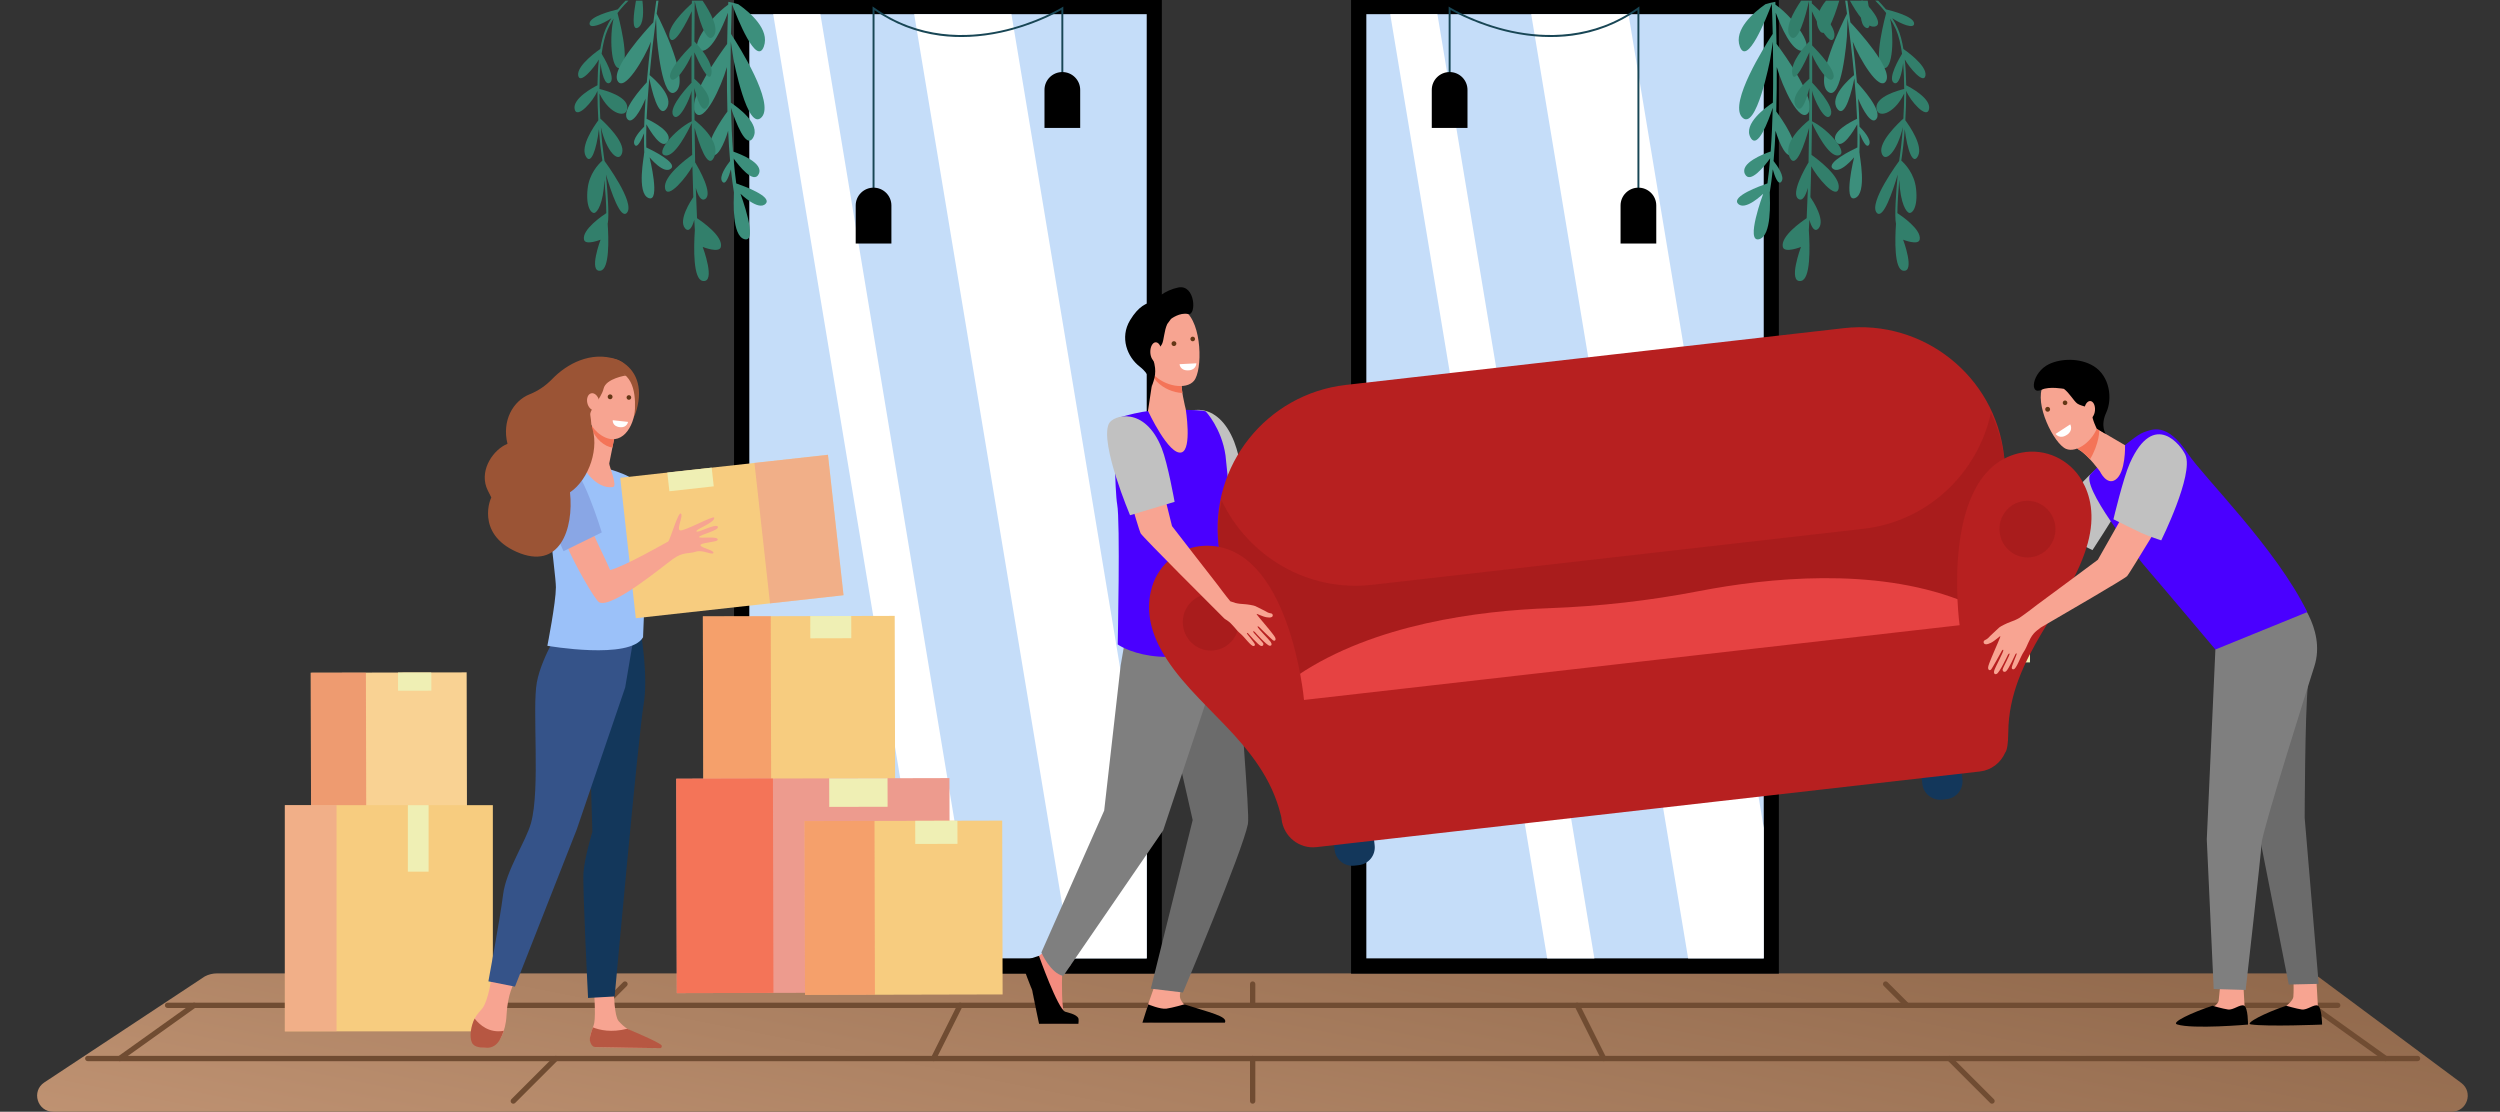 <?xml version="1.0" encoding="UTF-8"?> <svg xmlns="http://www.w3.org/2000/svg" width="470" height="209" viewBox="0 0 470 209" fill="none"><rect x="0" y="0" width="470" height="209" fill="#333333" stroke="none"/> <path fill-rule="evenodd" clip-rule="evenodd" d="M25.172 209H448.862C453.05 209 456.885 209 460.93 209C463.82 209 465.039 205.315 462.719 203.592L435.943 183.701C435.82 183.61 435.691 183.526 435.552 183.461C434.905 183.158 434.2 183 433.485 183H40.779C39.987 183 39.208 183.193 38.505 183.564L8.331 203.497C5.849 205.136 7.008 209 9.983 209C15.281 209 21.069 209 25.172 209Z" fill="url(#paint0_linear_376_57)"></path> <path fill-rule="evenodd" clip-rule="evenodd" d="M296.276 188.553C296.029 188.676 295.929 188.977 296.053 189.224L301.053 199.224C301.176 199.471 301.477 199.571 301.724 199.447C301.971 199.324 302.071 199.023 301.947 198.776L296.947 188.776C296.824 188.529 296.523 188.429 296.276 188.553Z" fill="#704C32"></path> <path fill-rule="evenodd" clip-rule="evenodd" d="M31 189C31 188.724 31.224 188.5 31.5 188.5H439.5C439.776 188.5 440 188.724 440 189C440 189.276 439.776 189.5 439.5 189.5H31.5C31.224 189.5 31 189.276 31 189Z" fill="#704C32"></path> <path fill-rule="evenodd" clip-rule="evenodd" d="M16 199C16 198.724 16.224 198.5 16.5 198.5H454.5C454.776 198.5 455 198.724 455 199C455 199.276 454.776 199.5 454.5 199.5H16.5C16.224 199.5 16 199.276 16 199Z" fill="#704C32"></path> <path fill-rule="evenodd" clip-rule="evenodd" d="M36.907 188.709C37.067 188.934 37.015 189.246 36.791 189.407L22.791 199.407C22.566 199.567 22.254 199.515 22.093 199.291C21.933 199.066 21.985 198.754 22.209 198.593L36.209 188.593C36.434 188.433 36.746 188.485 36.907 188.709Z" fill="#704C32"></path> <path fill-rule="evenodd" clip-rule="evenodd" d="M434.093 188.709C433.933 188.934 433.985 189.246 434.209 189.407L448.209 199.407C448.434 199.567 448.746 199.515 448.907 199.291C449.067 199.066 449.015 198.754 448.791 198.593L434.791 188.593C434.566 188.433 434.254 188.485 434.093 188.709Z" fill="#704C32"></path> <path fill-rule="evenodd" clip-rule="evenodd" d="M180.724 188.553C180.971 188.676 181.071 188.977 180.947 189.224L175.947 199.224C175.824 199.471 175.523 199.571 175.276 199.447C175.029 199.324 174.929 199.023 175.053 198.776L180.053 188.776C180.176 188.529 180.477 188.429 180.724 188.553Z" fill="#704C32"></path> <path fill-rule="evenodd" clip-rule="evenodd" d="M104.853 198.646C105.049 198.842 105.049 199.158 104.853 199.354L96.853 207.354C96.658 207.549 96.342 207.549 96.146 207.354C95.951 207.158 95.951 206.842 96.146 206.646L104.146 198.646C104.342 198.451 104.658 198.451 104.853 198.646Z" fill="#704C32"></path> <path fill-rule="evenodd" clip-rule="evenodd" d="M366.147 198.646C365.951 198.842 365.951 199.158 366.147 199.354L374.147 207.354C374.342 207.549 374.658 207.549 374.854 207.354C375.049 207.158 375.049 206.842 374.854 206.646L366.854 198.646C366.658 198.451 366.342 198.451 366.147 198.646Z" fill="#704C32"></path> <path fill-rule="evenodd" clip-rule="evenodd" d="M117.853 184.646C118.049 184.842 118.049 185.158 117.853 185.354L113.853 189.354C113.658 189.549 113.342 189.549 113.146 189.354C112.951 189.158 112.951 188.842 113.146 188.646L117.146 184.646C117.342 184.451 117.658 184.451 117.853 184.646Z" fill="#704C32"></path> <path fill-rule="evenodd" clip-rule="evenodd" d="M354.147 184.646C353.951 184.842 353.951 185.158 354.147 185.354L358.147 189.354C358.342 189.549 358.658 189.549 358.854 189.354C359.049 189.158 359.049 188.842 358.854 188.646L354.854 184.646C354.658 184.451 354.342 184.451 354.147 184.646Z" fill="#704C32"></path> <path fill-rule="evenodd" clip-rule="evenodd" d="M235.5 198.5C235.776 198.5 236 198.724 236 199L236 207C236 207.276 235.776 207.5 235.5 207.5C235.224 207.5 235 207.276 235 207L235 199C235 198.724 235.224 198.5 235.5 198.5Z" fill="#704C32"></path> <path fill-rule="evenodd" clip-rule="evenodd" d="M235.5 184.5C235.776 184.5 236 184.724 236 185L236 189C236 189.276 235.776 189.5 235.5 189.5C235.224 189.5 235 189.276 235 189L235 185C235 184.724 235.224 184.5 235.5 184.5Z" fill="#704C32"></path> <path d="M254 183.043H334.425V-3.05176e-05H254L254 183.043Z" fill="black"></path> <path d="M331.582 2.664H256.871V180.173H331.582V2.664Z" fill="#C5DDF9"></path> <path d="M299.74 180.173H290.868L261.361 2.664H270.232L299.74 180.173Z" fill="white"></path> <path d="M287.864 2.664H306.151L331.582 155.655V180.173H317.37L287.864 2.664Z" fill="white"></path> <path d="M138 183.043H218.425L218.425 -3.05176e-05H138L138 183.043Z" fill="black"></path> <path d="M215.583 2.664H140.872V180.173H215.583V2.664Z" fill="#C5DDF9"></path> <path d="M183.74 180.173H174.868L145.36 2.664H154.233L183.74 180.173Z" fill="white"></path> <path d="M171.864 2.664H190.15L215.583 155.655V180.173H201.371L171.864 2.664Z" fill="white"></path> <path d="M116.545 1.875C116.451 2.007 116.308 2.19 116.099 2.443C116.096 2.447 116.093 2.451 116.09 2.454C116.099 2.484 118.74 12.041 116.66 12.767C114.752 13.433 114.591 6.425 115.365 3.488C114.942 4.141 114.563 4.826 114.249 5.542C113.714 6.767 113.346 8.347 113.105 10.107C113.492 10.742 115.861 14.73 114.675 15.55C113.712 16.216 113.082 13.595 112.909 11.863C112.769 13.428 112.709 15.082 112.703 16.726C113.985 17.039 117.856 18.15 117.929 20.135C118.01 22.352 114.683 21.698 112.704 17.585C112.715 19.218 112.775 20.823 112.857 22.294C113.779 23.124 117.568 26.695 116.957 28.759C116.338 30.848 113.962 28.455 112.959 23.89C113.145 26.504 113.381 28.489 113.486 29.115C113.521 29.322 113.559 29.588 113.6 29.9C113.616 30.014 113.631 30.136 113.646 30.262C113.646 30.262 119.536 38.192 117.849 40.017C116.653 41.311 114.864 36.013 113.923 32.821C114.248 36.21 114.534 40.633 114.261 41.996L114.24 41.992C114.448 45.048 114.59 50.607 112.904 50.888C110.572 51.276 112.904 45.064 112.904 45.064C112.904 45.064 110.059 46.199 109.796 45.064C109.355 43.165 113.34 40.49 113.984 40.072C113.976 38.385 113.822 35.992 113.631 33.819C113.416 38.478 112.251 39.863 111.798 40.017C111.236 40.207 110.078 39.067 110.474 35.465C110.783 32.667 112.498 30.858 113.247 30.189C113.196 29.792 113.147 29.45 113.101 29.177C113.001 28.577 112.781 26.733 112.599 24.283C112.144 28.114 111.066 31.248 110.093 29.307C109.146 27.415 111.62 23.794 112.489 22.618C112.389 20.91 112.318 19.01 112.317 17.08C111.594 18.974 108.422 22.535 108.027 20.497C107.638 18.493 111.574 16.408 112.324 16.031C112.347 14.38 112.426 12.73 112.588 11.181C111.708 12.743 109.022 15.941 108.704 14.214C108.341 12.243 112.842 9.217 112.842 9.217C112.842 9.217 112.845 9.22 112.849 9.225C113.092 7.759 113.43 6.443 113.893 5.386C114.193 4.702 114.549 4.046 114.946 3.419C113.282 4.547 110.737 5.55 110.839 4.374C110.95 3.096 114.867 2.063 116.115 1.766C116.158 1.705 116.186 1.679 116.204 1.68C116.652 1.131 117.123 0.611 117.603 0.123H118.149C117.599 0.665 117.057 1.251 116.545 1.875Z" fill="#327F6B"></path> <path d="M119.934 5.199C118.691 5.899 119.146 2.407 119.559 0.122H120.774C120.998 2.032 121.051 4.57 119.934 5.199Z" fill="#327F6B"></path> <path d="M123.381 0.123H123.795C123.688 0.862 123.574 1.682 123.453 2.567C124.453 4.538 129.558 14.935 127.126 17.166C124.435 19.633 123.477 7.004 123.477 7.004L123.335 3.447C122.928 6.514 122.478 10.255 122.123 14.117C123.049 14.879 126.875 18.235 125.283 20.443C123.802 22.497 122.492 16.817 122.07 14.71C121.842 17.265 121.66 19.86 121.561 22.336C122.539 22.79 126.662 24.839 125.531 26.628C124.435 28.36 122.16 24.516 121.525 23.368C121.479 24.886 121.469 26.349 121.501 27.72C122.569 28.222 127.348 30.558 126.167 31.672C124.841 32.923 122.113 29.571 122.113 29.571C122.113 29.571 124.25 38.152 121.927 37.231C119.603 36.31 121.155 29.057 121.082 28.873L121.121 28.639C121.075 27.512 121.063 26.312 121.08 25.064C120.648 26.169 119.815 28.008 119.313 27.215C118.723 26.284 120.525 24.382 121.105 23.811C121.148 22.109 121.238 20.334 121.36 18.54C120.521 20.657 118.767 23.716 117.876 22.282C116.878 20.672 120.631 16.511 121.593 15.488C121.816 12.852 122.092 10.241 122.375 7.828C121.194 10.912 117.349 17.441 116.108 15.212C114.814 12.892 121.479 5.625 122.825 4.195C123.022 2.676 123.212 1.299 123.381 0.123Z" fill="#3C8F7C"></path> <path d="M136.85 2.398C135.842 5.084 133.85 9.614 131.895 9.561C129.258 9.49 133.022 3.614 136.904 0.874C136.912 0.683 136.918 0.506 136.925 0.341C137.558 0.462 138.186 0.593 138.794 0.795C141.007 2.335 144.755 5.555 143.604 8.741C142.248 12.496 138.664 3.56 137.592 0.716C137.539 2.047 137.472 4.007 137.419 6.37C139.001 8.792 145.597 19.27 143.228 21.99C140.545 25.073 137.895 11.141 137.895 11.141L137.391 7.848C137.331 11.205 137.308 15.198 137.394 19.299C138.687 20.155 143.04 23.293 141.59 25.868C140.269 28.215 138.245 22.776 137.416 20.263C137.486 23.027 137.607 25.82 137.802 28.481C139.122 28.932 143.645 30.653 142.643 32.72C141.686 34.693 138.893 31.136 137.903 29.77C138.041 31.418 138.209 33.001 138.414 34.481C139.861 34.978 145.123 36.905 143.983 38.254C142.664 39.813 139.209 36.424 139.209 36.424C139.209 36.424 142.663 45.704 139.962 44.971C137.581 44.325 137.934 37.83 137.978 36.163C137.756 34.817 137.569 33.364 137.411 31.838C137.048 33.125 136.405 34.914 135.797 34.156C135.064 33.244 136.61 31.096 137.262 30.269C137.101 28.437 136.979 26.524 136.889 24.585C136.176 27.024 134.697 30.263 133.579 28.845C132.311 27.238 135.674 22.429 136.755 20.965C136.674 18.104 136.651 15.262 136.659 12.613C135.593 16.339 132.324 23.438 130.724 21.201C129.039 18.845 135.163 10.326 136.703 8.254C136.741 5.973 136.796 3.969 136.85 2.398Z" fill="#3C8F7C"></path> <path d="M134.129 6.833C132.714 8.488 131.253 3.06 130.606 0.219C130.584 2.167 130.56 4.776 130.545 7.797C131.418 8.692 134.123 11.672 133.746 13.88C133.38 16.022 131.293 11.559 130.536 9.84C130.531 11.418 130.528 13.083 130.531 14.807C131.624 15.756 134.265 18.33 133.005 20.078C131.985 21.492 131.058 18.689 130.534 16.551C130.539 18.513 130.55 20.533 130.57 22.571C131.892 23.627 135.567 26.897 134.225 29.612C133.035 32.023 131.382 26.932 130.585 24.04C130.609 26.212 130.643 28.392 130.687 30.531C131.413 31.743 134.055 36.386 132.609 37.386C131.827 37.927 131.215 36.789 130.812 35.313C130.874 37.308 130.949 39.225 131.038 41.021C132.002 41.658 135.985 44.431 135.521 46.425C135.233 47.669 132.109 46.425 132.109 46.425C132.109 46.425 134.667 53.242 132.109 52.815C130.294 52.513 130.41 46.643 130.631 43.252C130.593 42.628 130.557 41.985 130.523 41.325C130.145 42.745 129.504 43.774 128.777 42.906C127.501 41.378 129.865 37.753 130.34 37.058C130.272 35.191 130.218 33.242 130.173 31.253C129.192 33.163 125.457 37.724 125.029 35.404C124.617 33.173 129.024 29.899 130.13 29.116C130.093 27.136 130.066 25.129 130.045 23.137C129.336 24.646 126.917 29.48 125.111 29.227C123.016 28.934 126.721 24.463 130.042 22.794C130.023 20.84 130.011 18.899 130.005 17.01C129.998 17.06 129.991 17.108 129.983 17.162C129.783 18.443 127.553 23.28 126.558 21.678C125.564 20.077 129.983 15.567 129.983 15.567C129.983 15.567 129.99 15.579 130.001 15.608C129.998 13.783 129.999 12.017 130.003 10.343C129.301 12.117 126.844 16.054 126.057 14.734C125.31 13.48 128.809 9.756 130.01 8.536C130.021 6.113 130.037 3.933 130.055 2.113C129.221 3.937 126.693 8.959 125.921 7.139C125.098 5.2 129.134 1.471 130.07 0.643C130.072 0.465 130.074 0.29 130.075 0.122H132.082C133.569 2.316 135.301 5.461 134.129 6.833Z" fill="#327F6B"></path> <path d="M354.146 1.875C354.241 2.007 354.384 2.189 354.593 2.443C354.596 2.446 354.598 2.451 354.601 2.454C354.593 2.483 351.952 12.041 354.032 12.767C355.94 13.432 356.1 6.425 355.327 3.488C355.749 4.141 356.129 4.826 356.442 5.542C356.978 6.766 357.345 8.346 357.587 10.107C357.199 10.741 354.83 14.73 356.016 15.55C356.979 16.216 357.609 13.595 357.783 11.862C357.922 13.428 357.982 15.082 357.989 16.725C356.707 17.039 352.836 18.15 352.763 20.134C352.681 22.352 356.009 21.698 357.988 17.585C357.977 19.218 357.917 20.822 357.834 22.294C356.913 23.124 353.123 26.695 353.735 28.758C354.353 30.848 356.73 28.455 357.733 23.89C357.547 26.504 357.31 28.488 357.206 29.115C357.171 29.322 357.133 29.587 357.091 29.9C357.076 30.014 357.061 30.136 357.045 30.262C357.045 30.262 351.154 38.192 352.841 40.017C354.037 41.31 355.827 36.013 356.768 32.82C356.442 36.21 356.157 40.632 356.429 41.996L356.451 41.992C356.243 45.048 356.1 50.607 357.786 50.887C360.118 51.276 357.786 45.063 357.786 45.063C357.786 45.063 360.631 46.198 360.895 45.063C361.336 43.165 357.351 40.49 356.707 40.072C356.715 38.384 356.868 35.991 357.06 33.818C357.274 38.478 358.44 39.863 358.893 40.017C359.455 40.207 360.613 39.066 360.216 35.465C359.908 32.667 358.193 30.857 357.443 30.189C357.494 29.792 357.543 29.449 357.589 29.177C357.689 28.577 357.909 26.733 358.091 24.283C358.546 28.114 359.625 31.248 360.597 29.307C361.545 27.414 359.07 23.794 358.201 22.618C358.301 20.909 358.372 19.009 358.373 17.08C359.097 18.973 362.268 22.535 362.664 20.497C363.052 18.492 359.116 16.407 358.366 16.031C358.343 14.38 358.263 12.729 358.101 11.181C358.981 12.743 361.667 15.941 361.985 14.214C362.349 12.243 357.847 9.217 357.847 9.217C357.847 9.217 357.844 9.22 357.841 9.225C357.598 7.759 357.259 6.443 356.796 5.385C356.497 4.702 356.14 4.046 355.743 3.419C357.407 4.546 359.953 5.55 359.85 4.373C359.739 3.096 355.822 2.063 354.574 1.766C354.532 1.705 354.503 1.679 354.485 1.68C354.037 1.131 353.566 0.611 353.086 0.123H352.541C353.093 0.665 353.635 1.25 354.146 1.875Z" fill="#327F6B"></path> <path d="M350.758 5.199C352 5.899 351.545 2.407 351.132 0.122H349.918C349.694 2.032 349.64 4.57 350.758 5.199Z" fill="#327F6B"></path> <path d="M352.381 5.003C354.032 4.773 352.548 2.283 350.222 0.122H347.785C349.015 2.37 350.883 5.213 352.381 5.003Z" fill="#327F6B"></path> <path d="M345.783 0.123H343.286C342.005 1.719 341.038 3.684 341.908 5.447C343.137 7.934 344.794 3.467 345.783 0.123Z" fill="#327F6B"></path> <path d="M347.31 0.123H346.896C347.002 0.862 347.117 1.681 347.238 2.567C346.239 4.538 341.134 14.935 343.566 17.166C346.256 19.633 347.214 7.004 347.214 7.004L347.356 3.446C347.763 6.514 348.213 10.255 348.568 14.117C347.642 14.879 343.816 18.235 345.409 20.442C346.89 22.497 348.199 16.817 348.622 14.71C348.849 17.265 349.031 19.859 349.13 22.336C348.152 22.79 344.03 24.839 345.16 26.628C346.256 28.36 348.531 24.515 349.166 23.367C349.212 24.886 349.223 26.349 349.19 27.72C348.123 28.222 343.344 30.558 344.524 31.671C345.851 32.923 348.578 29.571 348.578 29.571C348.578 29.571 346.441 38.151 348.764 37.231C351.089 36.31 349.535 29.056 349.61 28.872L349.57 28.639C349.616 27.511 349.628 26.312 349.612 25.064C350.043 26.168 350.876 28.007 351.378 27.215C351.969 26.284 350.166 24.382 349.587 23.81C349.543 22.108 349.454 20.334 349.332 18.539C350.172 20.657 351.924 23.716 352.815 22.282C353.814 20.672 350.06 16.511 349.099 15.488C348.875 12.851 348.6 10.241 348.317 7.827C349.496 10.912 353.342 17.44 354.584 15.212C355.878 12.892 349.212 5.625 347.867 4.195C347.67 2.676 347.479 1.298 347.31 0.123Z" fill="#3C8F7C"></path> <path d="M333.842 2.398C334.849 5.084 336.841 9.614 338.796 9.561C341.433 9.49 337.669 3.614 333.787 0.874C333.78 0.683 333.773 0.506 333.767 0.341C333.134 0.462 332.505 0.593 331.898 0.795C329.685 2.335 325.936 5.555 327.088 8.741C328.444 12.496 332.027 3.56 333.1 0.716C333.152 2.047 333.22 4.007 333.272 6.37C331.691 8.792 325.095 19.27 327.464 21.99C330.147 25.072 332.797 11.14 332.797 11.14L333.301 7.847C333.361 11.204 333.384 15.197 333.298 19.298C332.005 20.154 327.653 23.292 329.103 25.867C330.424 28.214 332.448 22.775 333.276 20.262C333.207 23.026 333.086 25.819 332.891 28.48C331.571 28.931 327.047 30.652 328.049 32.719C329.007 34.692 331.801 31.135 332.79 29.769C332.651 31.417 332.484 33 332.279 34.48C330.831 34.977 325.569 36.904 326.71 38.252C328.029 39.812 331.484 36.423 331.484 36.423C331.484 36.423 328.03 45.703 330.731 44.97C333.112 44.323 332.759 37.829 332.714 36.162C332.937 34.816 333.124 33.363 333.282 31.837C333.645 33.124 334.287 34.913 334.896 34.154C335.629 33.242 334.082 31.095 333.431 30.267C333.591 28.436 333.713 26.523 333.804 24.584C334.517 27.023 335.996 30.262 337.114 28.844C338.38 27.237 335.019 22.428 333.938 20.964C334.018 18.103 334.042 15.261 334.033 12.612C335.1 16.338 338.368 23.437 339.968 21.2C341.653 18.844 335.53 10.325 333.99 8.253C333.951 5.973 333.895 3.969 333.842 2.398Z" fill="#3C8F7C"></path> <path d="M336.564 6.833C337.978 8.488 339.44 3.06 340.087 0.219C340.109 2.167 340.133 4.776 340.148 7.797C339.275 8.692 336.57 11.672 336.947 13.88C337.313 16.022 339.4 11.559 340.157 9.84C340.162 11.418 340.164 13.083 340.162 14.807C339.069 15.756 336.427 18.33 337.688 20.078C338.708 21.492 339.635 18.689 340.159 16.551C340.154 18.513 340.143 20.533 340.123 22.571C338.801 23.627 335.126 26.897 336.468 29.612C337.658 32.023 339.311 26.932 340.108 24.04C340.084 26.212 340.05 28.392 340.005 30.531C339.28 31.743 336.638 36.386 338.084 37.386C338.866 37.927 339.478 36.789 339.881 35.313C339.819 37.308 339.744 39.225 339.655 41.021C338.691 41.658 334.708 44.431 335.171 46.425C335.46 47.669 338.583 46.425 338.583 46.425C338.583 46.425 336.024 53.242 338.583 52.815C340.398 52.513 340.282 46.643 340.061 43.252C340.099 42.628 340.135 41.985 340.169 41.325C340.547 42.745 341.189 43.774 341.915 42.906C343.191 41.378 340.827 37.753 340.352 37.058C340.419 35.191 340.474 33.242 340.518 31.253C341.5 33.163 345.235 37.724 345.663 35.404C346.074 33.173 341.668 29.899 340.562 29.116C340.599 27.136 340.626 25.129 340.647 23.137C341.356 24.646 343.775 29.48 345.581 29.227C347.675 28.934 343.971 24.463 340.65 22.794C340.669 20.84 340.681 18.899 340.687 17.01C340.694 17.06 340.7 17.108 340.709 17.162C340.908 18.443 343.139 23.28 344.133 21.678C345.128 20.077 340.709 15.567 340.709 15.567C340.709 15.567 340.701 15.579 340.691 15.608C340.694 13.783 340.693 12.017 340.688 10.343C341.391 12.117 343.848 16.054 344.634 14.734C345.382 13.48 341.883 9.756 340.682 8.536C340.671 6.113 340.655 3.933 340.637 2.113C341.47 3.937 343.998 8.959 344.771 7.139C345.594 5.2 341.557 1.471 340.622 0.643C340.62 0.465 340.618 0.29 340.616 0.122H338.61C337.122 2.316 335.391 5.461 336.564 6.833Z" fill="#327F6B"></path> <path d="M308.206 36.588H307.839V1.915C304.149 4.492 300.029 6.099 295.587 6.697C291.942 7.186 288.075 7 284.092 6.144C278.239 4.885 273.838 2.521 272.714 1.88V16.054H272.347V1.233L272.627 1.405C272.675 1.434 277.462 4.345 284.18 5.788C290.366 7.117 299.507 7.437 307.915 1.411L308.206 1.204V36.588Z" fill="#184655"></path> <path d="M272.531 13.546C270.677 13.546 269.174 15.047 269.174 16.899V24.053H275.888V16.899C275.887 15.046 274.385 13.546 272.531 13.546Z" fill="black"></path> <path d="M308.022 35.28C306.168 35.28 304.665 36.782 304.665 38.633V45.787H311.379V38.633C311.379 36.782 309.876 35.28 308.022 35.28Z" fill="black"></path> <path d="M164.044 36.588H164.411V1.915C168.102 4.492 172.221 6.099 176.664 6.697C180.308 7.186 184.176 7 188.159 6.144C194.011 4.885 198.412 2.521 199.536 1.88V16.054H199.903V1.233L199.624 1.405C199.576 1.434 194.789 4.345 188.071 5.788C181.884 7.117 172.744 7.437 164.335 1.411L164.044 1.204V36.588Z" fill="#184655"></path> <path d="M199.719 13.546C201.573 13.546 203.076 15.047 203.076 16.899V24.053H196.363V16.899C196.363 15.046 197.866 13.546 199.719 13.546Z" fill="black"></path> <path d="M164.227 35.28C166.081 35.28 167.584 36.782 167.584 38.633V45.787H160.871V38.633C160.872 36.782 162.374 35.28 164.227 35.28Z" fill="black"></path> <path d="M87.732 126.403L58.421 126.468L58.478 152.253L87.789 152.189L87.732 126.403Z" fill="#F9D293"></path> <path opacity="0.5" d="M68.791 126.445L58.421 126.468L58.478 152.253L68.848 152.23L68.791 126.445Z" fill="#E5644E"></path> <path d="M81.088 126.418L74.828 126.432L74.835 129.864L81.096 129.85L81.088 126.418Z" fill="#EFEFB4"></path> <path d="M92.655 151.37H53.555V193.896H92.655V151.37Z" fill="#F7CC7F"></path> <path opacity="0.6" d="M63.269 151.37H53.555V193.896H63.269V151.37Z" fill="#ED9B8E"></path> <path d="M80.578 151.37H76.679V163.871H80.578V151.37Z" fill="#EFEFB4"></path> <path d="M168.206 115.787L132.139 115.874L132.215 147.271L168.282 147.184L168.206 115.787Z" fill="#F7CC7F"></path> <path opacity="0.5" d="M144.899 115.843L132.139 115.873L132.215 147.27L144.975 147.24L144.899 115.843Z" fill="#F47458"></path> <path d="M160.033 115.806L152.329 115.824L152.339 120.003L160.044 119.984L160.033 115.806Z" fill="#EFEFB4"></path> <path d="M178.495 146.279L127.142 146.403L127.24 186.707L178.592 186.583L178.495 146.279Z" fill="#ED9B8E"></path> <path d="M145.31 146.36L127.142 146.403L127.24 186.707L145.407 186.663L145.31 146.36Z" fill="#F47458"></path> <path d="M166.857 146.307L155.888 146.333L155.901 151.698L166.87 151.672L166.857 146.307Z" fill="#EFEFB4"></path> <path d="M188.413 154.273L151.265 154.363L151.344 187.044L188.492 186.954L188.413 154.273Z" fill="#F7CC7F"></path> <path opacity="0.5" d="M164.407 154.332L151.265 154.363L151.344 187.044L164.486 187.013L164.407 154.332Z" fill="#F47458"></path> <path d="M179.995 154.294L172.059 154.313L172.07 158.663L180.005 158.644L179.995 154.294Z" fill="#EFEFB4"></path> <path d="M111.64 185.697C111.64 185.697 112.035 190.71 111.715 192.339C111.544 193.212 110.591 195.007 111.027 195.828C111.464 196.648 111.964 196.854 111.964 196.854L123.297 197.038C123.914 197.048 123.506 196.648 123.008 196.281C122.194 195.679 121.536 195.281 118.934 194.016C118.764 193.933 118.146 193.538 117.923 193.402C117.358 193.055 116.79 192.51 116.302 191.964C115.489 191.053 115.418 186.639 115.418 186.639L111.64 185.697Z" fill="#F7A491"></path> <path d="M117.922 193.401C114.924 194.174 112.709 193.648 111.469 193.147C111.15 194.056 110.726 195.199 110.951 195.857C111.226 196.664 111.617 196.845 111.964 196.855C114.702 196.927 121.992 197.026 124.079 197.053C124.371 197.058 124.531 196.715 124.343 196.49C123.826 195.867 118.145 193.538 117.922 193.401Z" fill="#B75742"></path> <path d="M92.441 183.663C92.441 183.663 91.803 188.109 90.706 189.544C90.338 190.025 89.665 190.634 89.224 191.505C88.537 192.859 88.917 194.876 89.423 195.987C89.684 196.557 89.405 196.555 89.997 196.739C91.753 197.283 93.62 196.367 94.367 194.678C94.784 193.734 95.151 192.475 95.224 190.89C95.412 186.854 96.661 184.802 96.661 184.802L92.441 183.663Z" fill="#F7A491"></path> <path d="M120.498 119.064C120.498 119.064 121.924 127.202 120.988 132.539C120.051 137.875 115.554 187.334 115.554 187.334L110.555 187.616C110.555 187.616 109.508 166.956 109.695 164.084C109.882 161.211 111.366 156.402 111.366 156.402L110.868 139.722L117.174 117.808L120.498 119.064Z" fill="#13375B"></path> <path d="M105.809 117.352C105.809 117.352 101.874 123.303 100.937 128.229C100 133.155 101.624 148.292 99.823 154.746C98.847 158.24 95.149 163.635 94.587 168.15C94.025 172.665 91.82 184.491 91.82 184.491L96.814 185.486L108.424 155.95L117.531 129.253L119.864 115.504L105.809 117.352Z" fill="#355389"></path> <path d="M94.708 193.789C91.985 194.287 90.174 192.688 89.232 191.49C88.54 192.846 88.202 194.872 88.711 195.987C89.16 196.968 90.469 196.94 91.502 196.979C92.592 197.021 93.436 196.411 93.977 195.457C94.229 195.011 94.489 194.456 94.708 193.789Z" fill="#B75742"></path> <path d="M146.551 101.471C146.727 100.962 144.249 100.56 144.115 100.046C143.981 99.531 147.24 99.48 147.355 99.028C147.567 98.194 143.783 98.864 143.856 98.475C143.929 98.085 147.797 97.201 147.376 96.534C146.956 95.867 143.461 97.869 143.354 97.416C143.246 96.963 146.771 95.847 146.704 94.853C146.668 94.322 140.922 97.524 140.253 97.236C139.584 96.95 140.961 94.447 140.428 94.079C139.896 93.71 138.388 99.161 138.022 99.344C137.658 99.527 129.894 103.99 127.129 104.704C126.79 103.779 124.357 98.877 124.057 98.002C122.508 99.112 120.708 99.359 119.109 100.371C120.28 103.275 124.294 110.418 125.105 110.781C127.572 111.884 137.071 103.957 138.968 102.6C140.866 101.241 141.957 101.676 143.243 101.244C144.528 100.814 146.375 101.981 146.551 101.471Z" fill="#F48C7F"></path> <path d="M119.584 103.831C119.584 103.831 113.876 97.984 112.408 95.444C110.94 92.904 113.408 94.557 115.93 93.889C116.885 93.636 116.643 88.046 118.448 89.863C121.409 92.844 125.133 98.058 125.133 98.058L119.584 103.831Z" fill="#96D9C9"></path> <path d="M111.469 87.297C111.469 87.297 106.347 86.287 104.011 88.237C101.673 90.188 104.512 107.534 104.51 110.41C104.507 113.286 102.905 121.409 102.905 121.409C102.905 121.409 118.429 124.124 120.895 119.807C120.895 119.807 121.597 103.362 121.492 101.293C121.388 99.226 119.086 90.767 118.45 89.862C117.812 88.957 111.469 87.297 111.469 87.297Z" fill="#9BC1F9"></path> <path d="M119.531 116.221L158.579 111.9L155.652 85.5L116.604 89.821L119.531 116.221Z" fill="#F7CC7F"></path> <path opacity="0.6" d="M144.765 113.43L158.58 111.901L155.652 85.501L141.838 87.029L144.765 113.43Z" fill="#ED9B8E"></path> <path d="M125.844 92.354L134.185 91.431L133.795 87.917L125.454 88.84L125.844 92.354Z" fill="#EFEFB4"></path> <path d="M111.437 79.382C111.437 79.382 111.41 79.535 111.362 79.795C111.13 81.044 110.234 85.187 109.631 86.326C108.9 87.703 112.132 92.093 115.24 91.557C116.166 91.397 114.458 87.523 114.54 87.113C114.697 86.328 114.91 85.256 115.128 84.157C115.251 83.536 115.375 82.909 115.493 82.318C115.825 80.638 116.096 79.266 116.096 79.266L111.437 79.382Z" fill="#F7A491"></path> <path d="M111.362 79.795C111.409 79.535 111.437 79.382 111.437 79.382L116.096 79.266C116.096 79.266 115.825 80.64 115.493 82.318C115.376 82.905 115.252 83.53 115.13 84.147C114.411 84.041 113.659 83.693 112.905 83.035C112.084 82.318 111.545 81.456 111.22 80.536C111.278 80.242 111.326 79.989 111.362 79.795Z" fill="#F47458"></path> <path d="M134.124 103.944C134.301 103.435 131.823 103.032 131.689 102.518C131.555 102.004 134.814 101.953 134.928 101.5C135.141 100.666 131.357 101.337 131.43 100.947C131.503 100.558 135.372 99.674 134.95 99.007C134.53 98.34 131.034 100.341 130.928 99.888C130.82 99.436 134.344 98.319 134.278 97.326C134.242 96.795 128.496 99.996 127.827 99.709C127.158 99.422 128.535 96.92 128.002 96.551C127.47 96.182 125.962 101.634 125.596 101.817C125.231 101.999 117.468 106.462 114.702 107.177C114.362 106.252 111.93 101.35 111.631 100.475C110.082 101.585 108.282 101.832 106.683 102.844C107.853 105.747 111.868 112.891 112.679 113.253C115.146 114.357 124.644 106.429 126.542 105.072C128.44 103.713 129.53 104.148 130.817 103.716C132.102 103.287 133.949 104.453 134.124 103.944Z" fill="#F7A491"></path> <path d="M105.941 103.625C105.941 103.625 102.579 96.181 102.07 93.292C101.559 90.403 104.04 86.776 106.639 87.01C109.238 87.243 113.133 100.096 113.133 100.096L105.941 103.625Z" fill="#89A6E5"></path> <path d="M114.135 76.126C114.004 77.165 113.508 77.958 113.029 77.898C112.55 77.839 112.267 76.946 112.399 75.907C112.529 74.868 113.025 74.075 113.504 74.135C113.983 74.195 114.265 75.087 114.135 76.126Z" fill="#F7A491"></path> <path d="M107.158 92.559C110.789 90.12 112.815 83.987 111.154 79.972C112.879 78.233 113.785 78.696 113.757 76.257C113.701 71.448 120.645 69.43 115.885 67.553C111.039 65.932 106.52 68.462 103.865 71.206C102.668 72.442 101.244 73.463 99.624 74.103C96.414 75.37 94.332 79.118 95.408 83.434C92.834 84.479 90.243 88.112 91.426 91.549C91.711 92.373 92.367 93.38 92.363 93.605C92.352 93.326 89.248 100.266 97.133 103.755C105.177 107.314 107.91 99.511 107.158 92.559Z" fill="#9B5435"></path> <path d="M107.381 71.528C105.909 75.395 110.783 78.951 114.919 79.579C117.606 79.987 118.88 79.866 119.674 77.082C120.962 72.568 119.417 69.522 116.903 68.025C113.66 66.094 108.594 68.339 107.381 71.528Z" fill="#9B5435"></path> <path d="M113.811 69.612C113.811 69.612 111.909 69.996 110.706 71.713C109.501 73.43 109.242 79.384 113.042 81.835C116.842 84.287 119.257 80.11 119.375 76.817C119.492 73.523 118.857 69.116 113.811 69.612Z" fill="#F7A491"></path> <path d="M115.195 78.999L118.071 79.316C118.071 79.316 117.882 80.42 116.613 80.317C115.065 80.193 115.195 78.999 115.195 78.999Z" fill="white"></path> <path d="M108.706 75.991C108.492 72.871 109.017 70.592 111.322 69.751C113.628 68.909 115.618 68.037 117.303 70.284L117.711 70.586C117.711 70.586 113.927 71.135 113.478 73.049C113.029 74.964 110.794 77.026 110.974 78.016C111.153 79.006 111.258 80.951 111.258 80.951L110.54 80.192C110.542 80.191 108.921 79.111 108.706 75.991Z" fill="#9B5435"></path> <path d="M112.622 75.3C112.818 76.179 112.484 76.994 111.875 77.121C111.266 77.249 110.613 76.639 110.417 75.76C110.221 74.881 110.556 74.066 111.165 73.938C111.773 73.811 112.426 74.421 112.622 75.3Z" fill="#F7A491"></path> <path d="M375.47 124.52L381.635 124.533L381.642 121.154L375.477 121.14L375.47 124.52Z" fill="#EFEFB4"></path> <path d="M243.947 115.182C243.886 115.145 243.83 115.1 243.78 115.05C242.152 113.428 228.485 99.802 228.054 99.038C227.667 98.348 223.617 84.07 223.617 84.07L230.676 84.455L233.959 97.687C234.38 98.269 242.549 108.757 242.549 108.757C242.549 108.757 243.996 110.72 244.92 111.827C245.262 111.948 245.588 112.058 245.861 112.143C246.47 112.291 247.031 112.338 247.517 112.36C248.128 112.389 249.34 112.602 249.609 112.726C249.922 112.871 250.558 113.188 250.937 113.385C251.317 113.582 251.77 113.797 251.959 113.925C252.073 114.003 252.377 114.068 252.597 114.107C252.925 114.165 253.013 114.597 252.733 114.773C252.468 114.939 252.024 114.874 251.748 114.833C250.97 114.714 249.876 114.096 249.863 114.216C249.85 114.334 251.252 115.936 251.4 116.129C251.548 116.322 253.168 118.192 253.36 118.659C253.554 119.126 253.296 119.321 253.028 119.209C252.797 119.112 250.37 116.695 250.37 116.695C250.37 116.695 250.059 116.387 250.044 116.619C250.029 116.852 252.228 119.053 252.495 119.442C252.761 119.832 252.757 120.216 252.313 120.183C251.772 120.143 249.57 117.65 249.57 117.65C249.57 117.65 249.288 117.342 249.206 117.502C249.125 117.662 251.027 119.503 251.118 119.753C251.207 120.004 251.052 120.323 250.654 120.208C250.184 120.074 248.237 117.833 248.237 117.833C248.237 117.833 248.041 117.704 248.031 117.838C248.021 117.972 249.531 119.657 249.548 119.963C249.562 120.22 249.33 120.237 249.33 120.237C248.846 120.378 247.604 118.538 246.782 117.873C245.959 117.208 245.35 116.078 244.282 115.393C244.218 115.35 244.051 115.247 243.947 115.182Z" fill="#F8A492"></path> <path d="M226.07 95.646L234.447 93.132C234.447 93.132 233.164 85.904 232.023 83.035C228.838 75.026 222.83 76.807 222.073 78.475C220.378 82.205 226.07 95.646 226.07 95.646Z" fill="#C1C1C1"></path> <path d="M201.249 181.439C201.249 181.439 199.709 182.945 199.674 183.498C199.639 184.05 199.538 189.972 200.166 190.525C200.795 191.078 202.641 191.469 202.047 192.092C201.598 192.562 198.147 192.461 195.859 192.336C195.192 192.299 194.354 186.958 194.09 186.172C193.705 185.032 192.772 182.464 193.12 181.669C193.29 181.282 194.105 180.487 195.252 179.743C196.459 178.962 197.613 177.223 197.613 177.223L201.249 181.439Z" fill="#F48C7F"></path> <path d="M217.2 184.947C217.2 184.947 215.822 188.849 215.82 188.859C215.717 189.477 215.314 191.005 215.314 191.566C215.314 193.677 224.813 189.774 222.684 188.838C222.491 188.753 221.887 188.077 221.823 187.358C221.725 186.252 222.624 184.862 222.624 184.862L217.2 184.947Z" fill="#F7A491"></path> <path d="M232.101 112.28C232.101 112.28 232.794 119.276 232.794 119.38C232.794 130.697 235.032 152.801 234.606 154.93C233.568 160.119 222.394 186.591 222.394 186.591L216.355 185.868L224.224 154.172L221.328 141.415L217.23 116.197L232.101 112.28Z" fill="#6B6B6B"></path> <path d="M211.832 118.469L210.687 125.099L207.587 152.387L195.78 179.057C195.78 179.057 197.441 182.937 199.891 183.482L218.682 156.101L230.355 121.063L229.945 113.279L211.832 118.469Z" fill="#7F7F7F"></path> <path d="M195.327 179.706C195.327 179.706 198.875 189.723 200.265 190.207C200.634 190.336 202.404 190.661 202.738 191.445C202.838 191.682 202.738 192.472 202.738 192.472H195.341C195.341 192.472 194.405 188.058 194.036 186.119C194.036 186.119 192.078 181.381 192.296 180.95C192.514 180.519 195.327 179.706 195.327 179.706Z" fill="black"></path> <path d="M214.774 192.264L215.862 188.819C215.862 188.819 218.146 189.787 219.289 189.626C220.431 189.465 222.661 188.819 222.661 188.819C227.22 190.322 230.955 191.053 230.275 192.264H214.774Z" fill="black"></path> <path d="M230.395 85.613C230.571 86.828 233.79 119.84 233.79 119.84C218.543 127.223 210.129 121.155 210.129 121.155C210.129 121.155 210.628 97.973 210.03 94.818C209.634 92.73 209.141 78.859 210.49 78.469C212.222 77.971 214.208 77.441 216.372 77.216C218.219 77.023 225.396 76.912 226.68 77.344C226.68 77.345 229.658 80.506 230.395 85.613Z" fill="#4A00FF"></path> <path d="M216.905 70.079L215.82 77.249C215.82 77.249 219.782 85.786 222.148 85.045C224.132 84.424 222.911 76.871 222.911 76.871C222.911 76.871 221.83 72.814 222.154 70.785C222.479 68.754 216.905 70.079 216.905 70.079Z" fill="#F7A491"></path> <path d="M222.154 70.784C222.479 68.755 216.905 70.079 216.905 70.079L216.814 70.673C216.978 71.072 217.177 71.411 217.419 71.672C218.664 73.015 220.61 73.823 222.293 73.883C222.125 72.79 222.022 71.617 222.154 70.784Z" fill="#F47458"></path> <path d="M215.991 59.937C215.833 59.879 214.728 68.102 216.825 70.365C218.923 72.627 223.008 73.368 224.474 71.585C226.096 69.615 226.014 60.777 222.753 58.449C219.492 56.123 215.991 59.937 215.991 59.937Z" fill="#F7A491"></path> <path d="M221.512 54.051C218.991 54.566 217.359 56.11 216.759 56.768C215.614 56.904 214.058 57.537 212.452 60.203C210.477 63.482 211.936 67.113 214.235 68.896C216.534 70.678 216.503 72.736 216.503 72.736L216.866 71.671C217.134 70.865 217.244 70.01 217.154 69.163C217.101 68.656 216.992 68.107 216.781 67.655C216.228 66.465 217.97 65.675 218.458 64.684C218.833 63.922 218.852 62.178 219.443 60.918L220.15 59.956C220.15 59.956 221.782 58.683 223.377 59.042C224.975 59.402 224.745 53.39 221.512 54.051Z" fill="black"></path> <path d="M218.351 66.149C218.367 67.152 217.913 67.974 217.335 67.984C216.757 67.993 216.275 67.188 216.258 66.185C216.242 65.181 216.696 64.36 217.275 64.35C217.852 64.34 218.334 65.146 218.351 66.149Z" fill="#F7A491"></path> <path d="M221.757 68.467L224.919 68.302C224.919 68.302 224.908 69.51 223.52 69.622C221.827 69.76 221.757 68.467 221.757 68.467Z" fill="white"></path> <path d="M363.507 110.233C365.782 110.601 365.647 110.973 365.94 111.012C366.286 111.059 370.393 108.998 370.393 108.998C370.393 108.998 382.538 103.009 383.182 102.662L391.949 91.643L398.705 94.756C398.705 94.756 388.846 106.471 388.221 106.987C387.597 107.503 370.184 113.604 368.669 114.193C368.669 114.193 367.141 115.587 366.154 116.429C365.166 117.271 363.845 117.606 363.529 117.797C363.482 117.825 362.393 118.4 360.853 118.735C359.526 119.023 360.631 118.122 360.631 118.122C360.631 118.122 362.98 117.132 362.864 116.954C362.775 116.815 361.527 117.435 360.063 117.77C359.686 117.856 359.315 117.94 358.972 118.014C358.073 118.207 357.678 117.694 358.581 117.336C358.9 117.209 359.434 117.012 359.837 116.929C360.273 116.838 360.639 116.61 360.991 116.475C361.69 116.208 362.204 116.024 362.177 116C362.141 115.969 362.24 115.814 361.837 115.894C361.353 115.988 360.376 116.424 359.65 116.505C359.239 116.552 358.388 116.702 358.388 116.702C358.388 116.702 356.881 116.846 356.871 116.635C356.848 116.173 357.776 115.916 358.345 115.928C358.705 115.745 359.605 115.612 359.605 115.612C359.605 115.612 361.352 114.923 361.251 114.664C361.211 114.561 360.152 114.72 359.03 114.797C357.843 114.879 356.984 114.877 356.921 114.649C356.82 114.284 357.765 114.146 357.765 114.146C357.765 114.146 358.598 114.024 358.87 113.962C359.19 113.889 360.128 113.596 360.128 113.596C360.128 113.596 363.342 112.416 363.227 112.179C363.112 111.942 362.58 111.445 362.353 111.446C362.127 111.448 361.722 111.674 361.495 111.675C361.269 111.676 360.781 111.633 360.747 111.347C360.713 111.062 361.971 110.473 361.971 110.473C361.971 110.473 362.85 110.126 363.507 110.233Z" fill="#F8A492"></path> <path d="M385.848 98.467C385.848 98.467 388.035 100.451 388.945 101.105C389.701 101.648 393.386 103.422 393.386 103.422C393.386 103.422 397.053 97.813 398.656 95.001C400.601 91.588 401.947 86.513 401.488 86.376C400.197 85.99 398.422 85.754 396.782 86.505C391.111 89.106 385.848 98.467 385.848 98.467Z" fill="#C1C1C1"></path> <path d="M365.632 113.165C364.658 113.318 363.664 113.133 363.233 112.243C363.135 113.298 364.737 113.822 365.632 113.165Z" fill="#FE875E"></path> <path d="M255.468 162.647L254.625 162.742C252.777 162.949 251.112 161.621 250.904 159.775L250.705 157.999C250.497 156.154 251.827 154.49 253.674 154.282L254.517 154.187C256.364 153.98 258.03 155.308 258.238 157.154L258.437 158.93C258.644 160.775 257.315 162.44 255.468 162.647Z" fill="#13375B"></path> <path d="M365.962 150.238L365.119 150.333C363.271 150.541 361.606 149.212 361.398 147.367L361.199 145.591C360.991 143.745 362.321 142.081 364.168 141.874L365.011 141.779C366.858 141.571 368.523 142.9 368.731 144.745L368.931 146.521C369.138 148.367 367.809 150.032 365.962 150.238Z" fill="#13375B"></path> <path d="M253.023 72.367L346.654 61.693C361.571 59.992 375.044 70.691 376.753 85.593L379.258 107.442C380.19 115.561 374.354 122.896 366.227 123.823L247.982 137.303C239.86 138.229 232.523 132.404 231.593 124.29L229.089 102.452C227.378 87.541 238.096 74.069 253.023 72.367Z" fill="#B72020"></path> <path opacity="0.5" d="M257.961 109.944L350.324 99.414C362.421 98.035 371.799 88.996 374.295 77.612C375.61 80.376 376.502 83.403 376.87 86.62L380.624 119.361C380.801 120.899 379.713 122.285 378.194 122.458L236.025 138.667C234.507 138.84 233.133 137.733 232.957 136.197L229.202 103.455C228.833 100.239 229.016 97.089 229.672 94.1C234.682 104.629 245.865 111.323 257.961 109.944Z" fill="#9C1818"></path> <path d="M244.008 126.93C258.323 117.308 278.044 114.816 291.267 114.337C300.72 113.995 310.128 112.923 319.415 111.128C332.404 108.619 352.181 106.608 368.305 112.759L372.019 119.488C372.019 119.488 368.106 131.554 367.235 131.653C366.364 131.752 308.197 137.638 308.197 137.638C308.197 137.638 250.198 144.995 249.327 145.095C248.456 145.194 241.913 134.318 241.913 134.318L244.008 126.93Z" fill="#E64242"></path> <path d="M216.593 110.285C217.947 105.866 221.918 102.756 226.49 102.605C242.421 102.078 245.16 131.495 245.153 131.592L368.409 117.54C368.382 117.446 364.39 88.172 380.028 85.1C384.517 84.219 389.089 86.354 391.408 90.354C392.953 93.018 393.933 96.865 392.503 102.104C389.257 113.996 377.68 123.361 377.556 137.678C377.536 139.894 377.32 141.08 376.966 141.504C376.149 143.388 374.392 144.793 372.225 145.04L247.492 159.26C244.244 159.63 241.305 157.265 240.928 153.975L240.89 153.638C240.86 153.518 240.829 153.396 240.799 153.27C237.438 139.35 224.039 132.833 218.185 121.979C215.606 117.195 215.691 113.228 216.593 110.285Z" fill="#B72020"></path> <path opacity="0.5" d="M222.4 117.574C222.736 120.498 225.348 122.601 228.235 122.272C231.123 121.943 233.191 119.306 232.855 116.382C232.52 113.458 229.908 111.355 227.021 111.683C224.134 112.013 222.065 114.65 222.4 117.574Z" fill="#9C1818"></path> <path opacity="0.5" d="M375.933 100.071C376.269 102.994 378.88 105.098 381.768 104.769C384.655 104.44 386.724 101.803 386.388 98.879C386.053 95.955 383.441 93.852 380.553 94.18C377.666 94.51 375.598 97.147 375.933 100.071Z" fill="#9C1818"></path> <path d="M421.747 185.057C421.747 185.057 421.99 189.351 421.991 189.36C422.081 189.905 422.431 191.252 422.431 191.747C422.431 193.609 414.162 190.167 416.016 189.341C416.184 189.266 417.063 188.701 417.117 188.068C417.202 187.092 417.418 185.116 417.418 185.116L421.747 185.057Z" fill="#F7A491"></path> <path d="M415.937 189.077C415.937 189.077 417.878 189.646 418.872 189.788C419.866 189.931 421.177 188.732 421.88 189.056C422.655 189.413 422.624 192.621 422.624 192.621C422.624 192.621 412.214 193.534 409.286 192.589C408.127 192.215 411.968 190.403 415.937 189.077Z" fill="black"></path> <path d="M435.517 184.835C435.517 184.835 435.76 189.129 435.761 189.138C435.85 189.684 436.201 191.031 436.201 191.526C436.201 193.388 427.932 189.946 429.786 189.12C429.953 189.045 431.093 188.059 431.148 187.425C431.233 186.448 431.188 184.895 431.188 184.895L435.517 184.835Z" fill="#F7A491"></path> <path d="M429.806 189.077C429.806 189.077 431.747 189.646 432.742 189.788C433.736 189.931 435.046 188.732 435.75 189.056C436.524 189.413 436.555 192.621 436.555 192.621C436.555 192.621 426.219 193.045 423.156 192.589C421.951 192.41 425.837 190.403 429.806 189.077Z" fill="black"></path> <path d="M433.064 116.01C433.064 116.01 434.466 123.254 433.894 128.747C433.323 134.24 433.278 153.752 433.278 153.752L435.912 184.961L430.287 185.093C430.287 185.093 424.156 153.888 424.27 154.689C424.384 155.49 422.215 132.718 422.215 132.718L429.524 115.323L433.064 116.01Z" fill="#6B6B6B"></path> <path d="M431.104 111.331C431.104 111.331 437.451 118.011 435.09 125.309C434.141 128.239 425.294 156.24 425.179 158.528C425.065 160.817 422.187 186.113 422.187 186.113L416.175 185.933L414.875 157.808L416.593 119.913L420.243 113.523L431.104 111.331Z" fill="#7F7F7F"></path> <path d="M393.031 89.141C395.109 86.824 399.164 83.973 399.164 83.973C399.164 83.973 401.86 81.673 402.958 81.294C404.575 80.737 407.345 79.251 411.352 85.318C414.219 89.66 427.958 103.124 433.764 115.076L416.493 122.107C416.493 122.107 405.77 109.374 404.391 107.813C401.309 104.324 391.064 91.336 393.031 89.141Z" fill="#4A00FF"></path> <path d="M393.466 80.169L399.507 83.702C399.507 83.702 399.677 88.855 397.703 90.193C396.046 91.316 394.785 88.621 394.785 88.621C394.785 88.621 392.538 85.511 390.832 84.541C389.124 83.573 393.466 80.169 393.466 80.169Z" fill="#F7A491"></path> <path d="M394.48 82.437C394.252 83.512 393.726 85.066 392.911 86.346C392.246 85.626 391.498 84.92 390.831 84.541C390.044 84.094 390.545 83.129 391.312 82.218C392.396 81.091 393.466 80.168 393.466 80.168L394.627 80.847C394.702 81.289 394.555 82.079 394.48 82.437Z" fill="#F47458"></path> <path d="M390.539 70.736C390.648 70.617 395.209 77.097 394.413 79.949C393.617 82.801 390.452 85.248 388.416 84.389C386.164 83.439 382.346 75.909 384.107 72.484C385.87 69.061 390.539 70.736 390.539 70.736Z" fill="#F7A491"></path> <path d="M385.237 68.445C387.474 67.382 391.021 67.263 393.566 68.808C396.695 70.71 397.16 75.018 395.98 77.552C394.8 80.086 395.893 81.588 395.893 81.588L394.192 80.593C394.192 80.593 393.31 78.889 393.259 77.635C393.208 76.379 391.372 76.483 390.521 75.862C389.864 75.383 389.082 73.912 388.021 73.107C388.021 73.107 385.255 72.587 383.834 73.268C381.413 74.429 382.032 69.967 385.237 68.445Z" fill="black"></path> <path d="M391.846 76.989C391.771 77.913 392.16 78.698 392.715 78.742C393.271 78.787 393.782 78.074 393.857 77.15C393.932 76.226 393.543 75.442 392.988 75.397C392.432 75.353 391.921 76.065 391.846 76.989Z" fill="#F7A491"></path> <path d="M386.456 81.573L389.205 79.781C389.205 79.781 389.831 80.884 388.645 81.708C387.199 82.712 386.456 81.573 386.456 81.573Z" fill="white"></path> <path d="M380.473 122.53C381.132 121.57 381.418 120.182 382.329 119.123C382.635 118.768 383.122 118.367 383.676 117.968C388.057 115.407 399.468 108.806 399.913 108.294C400.439 107.687 408.227 94.758 408.227 94.758L401.232 93.175L394.396 105.235C393.825 105.688 382.974 113.7 382.974 113.7C382.974 113.7 380.816 115.384 379.636 116.172C379.041 116.519 378.462 116.745 377.957 116.921C377.321 117.142 376.107 117.746 375.862 117.961C375.577 118.211 375.007 118.748 374.668 119.074C374.329 119.401 373.917 119.771 373.758 119.966C373.661 120.084 373.362 120.247 373.142 120.357C372.814 120.521 372.856 121.006 373.209 121.105C373.541 121.198 373.99 120.991 374.269 120.86C375.054 120.491 376.014 119.495 376.065 119.617C376.116 119.739 375.141 121.873 375.046 122.125C374.95 122.376 373.831 124.861 373.773 125.416C373.716 125.97 374.05 126.099 374.298 125.896C374.512 125.722 376.312 122.402 376.312 122.402C376.312 122.402 376.543 121.979 376.632 122.221C376.722 122.463 375.095 125.48 374.936 125.976C374.776 126.471 374.903 126.877 375.361 126.704C375.919 126.492 377.458 123.165 377.458 123.165C377.458 123.165 377.658 122.751 377.795 122.895C377.932 123.04 376.504 125.583 376.488 125.877C376.471 126.169 376.737 126.459 377.121 126.214C377.576 125.926 378.924 122.943 378.924 122.943C378.924 122.943 379.091 122.746 379.143 122.884C379.195 123.022 378.132 125.278 378.212 125.608C378.278 125.884 378.528 125.829 378.528 125.829C379.084 125.829 379.814 123.492 380.473 122.53Z" fill="#F8A492"></path> <path d="M406.312 101.589C406.312 101.589 404.034 100.865 402.573 100.196C401.595 99.749 397.326 97.625 397.326 97.625C397.326 97.625 399.166 89.869 400.41 87.081C404.976 76.847 410.165 83.905 410.869 85.55C412.442 89.231 406.312 101.589 406.312 101.589Z" fill="#C1C1C1"></path> <path d="M230.324 116.398C230.263 116.361 230.208 116.316 230.158 116.266C228.529 114.643 214.862 101.017 214.432 100.253C214.044 99.565 209.995 85.286 209.995 85.286L217.054 85.671L220.337 98.903C220.758 99.484 228.927 109.973 228.927 109.973C228.927 109.973 230.373 111.936 231.298 113.043C231.64 113.164 231.966 113.273 232.239 113.358C232.848 113.506 233.409 113.553 233.895 113.576C234.506 113.604 235.718 113.817 235.987 113.942C236.3 114.086 236.936 114.404 237.315 114.601C237.695 114.798 238.148 115.012 238.336 115.141C238.451 115.219 238.755 115.283 238.975 115.322C239.302 115.38 239.391 115.812 239.111 115.988C238.846 116.155 238.402 116.09 238.126 116.048C237.347 115.93 236.254 115.312 236.241 115.431C236.228 115.55 237.63 117.152 237.778 117.344C237.926 117.538 239.545 119.407 239.738 119.874C239.932 120.341 239.674 120.537 239.406 120.425C239.175 120.328 236.747 117.91 236.747 117.91C236.747 117.91 236.437 117.602 236.422 117.835C236.406 118.068 238.606 120.268 238.873 120.658C239.14 121.047 239.136 121.431 238.691 121.399C238.151 121.359 235.949 118.866 235.949 118.866C235.949 118.866 235.667 118.558 235.585 118.718C235.503 118.877 237.406 120.719 237.496 120.969C237.586 121.219 237.43 121.538 237.032 121.424C236.562 121.29 234.615 119.048 234.615 119.048C234.615 119.048 234.419 118.92 234.409 119.054C234.399 119.188 235.909 120.872 235.926 121.179C235.94 121.436 235.709 121.452 235.709 121.452C235.225 121.594 233.983 119.753 233.161 119.089C232.338 118.424 231.728 117.293 230.661 116.609C230.596 116.566 230.429 116.463 230.324 116.398Z" fill="#F8A492"></path> <path d="M212.448 96.862L220.825 94.348C220.825 94.348 219.542 87.119 218.401 84.251C215.215 76.242 209.207 78.022 208.45 79.69C206.756 83.421 212.448 96.862 212.448 96.862Z" fill="#C1C1C1"></path> <path d="M224.667 63.727C224.667 63.968 224.471 64.163 224.23 64.163C223.989 64.163 223.794 63.968 223.794 63.727C223.794 63.486 223.989 63.29 224.23 63.29C224.471 63.29 224.667 63.486 224.667 63.727Z" fill="#643716"></path> <path d="M221.161 64.599C221.161 64.852 220.956 65.058 220.702 65.058C220.449 65.058 220.244 64.852 220.244 64.599C220.244 64.346 220.449 64.14 220.702 64.14C220.956 64.14 221.161 64.346 221.161 64.599Z" fill="#643716"></path> <path d="M118.667 74.727C118.667 74.968 118.471 75.163 118.23 75.163C117.989 75.163 117.794 74.968 117.794 74.727C117.794 74.486 117.989 74.29 118.23 74.29C118.471 74.29 118.667 74.486 118.667 74.727Z" fill="#643716"></path> <path d="M115.161 74.599C115.161 74.852 114.956 75.058 114.702 75.058C114.449 75.058 114.244 74.852 114.244 74.599C114.244 74.346 114.449 74.14 114.702 74.14C114.956 74.14 115.161 74.346 115.161 74.599Z" fill="#643716"></path> <path d="M388.667 75.727C388.667 75.968 388.471 76.163 388.23 76.163C387.989 76.163 387.794 75.968 387.794 75.727C387.794 75.486 387.989 75.29 388.23 75.29C388.471 75.29 388.667 75.486 388.667 75.727Z" fill="#643716"></path> <path d="M385.418 76.946C385.418 77.199 385.212 77.405 384.959 77.405C384.705 77.405 384.5 77.199 384.5 76.946C384.5 76.692 384.705 76.487 384.959 76.487C385.212 76.487 385.418 76.692 385.418 76.946Z" fill="#643716"></path> <defs> <linearGradient id="paint0_linear_376_57" x1="226.132" y1="279.5" x2="252.49" y2="147.648" gradientUnits="userSpaceOnUse"> <stop stop-color="#CA9C7B"></stop> <stop offset="1" stop-color="#91694C"></stop> </linearGradient> </defs> </svg> 